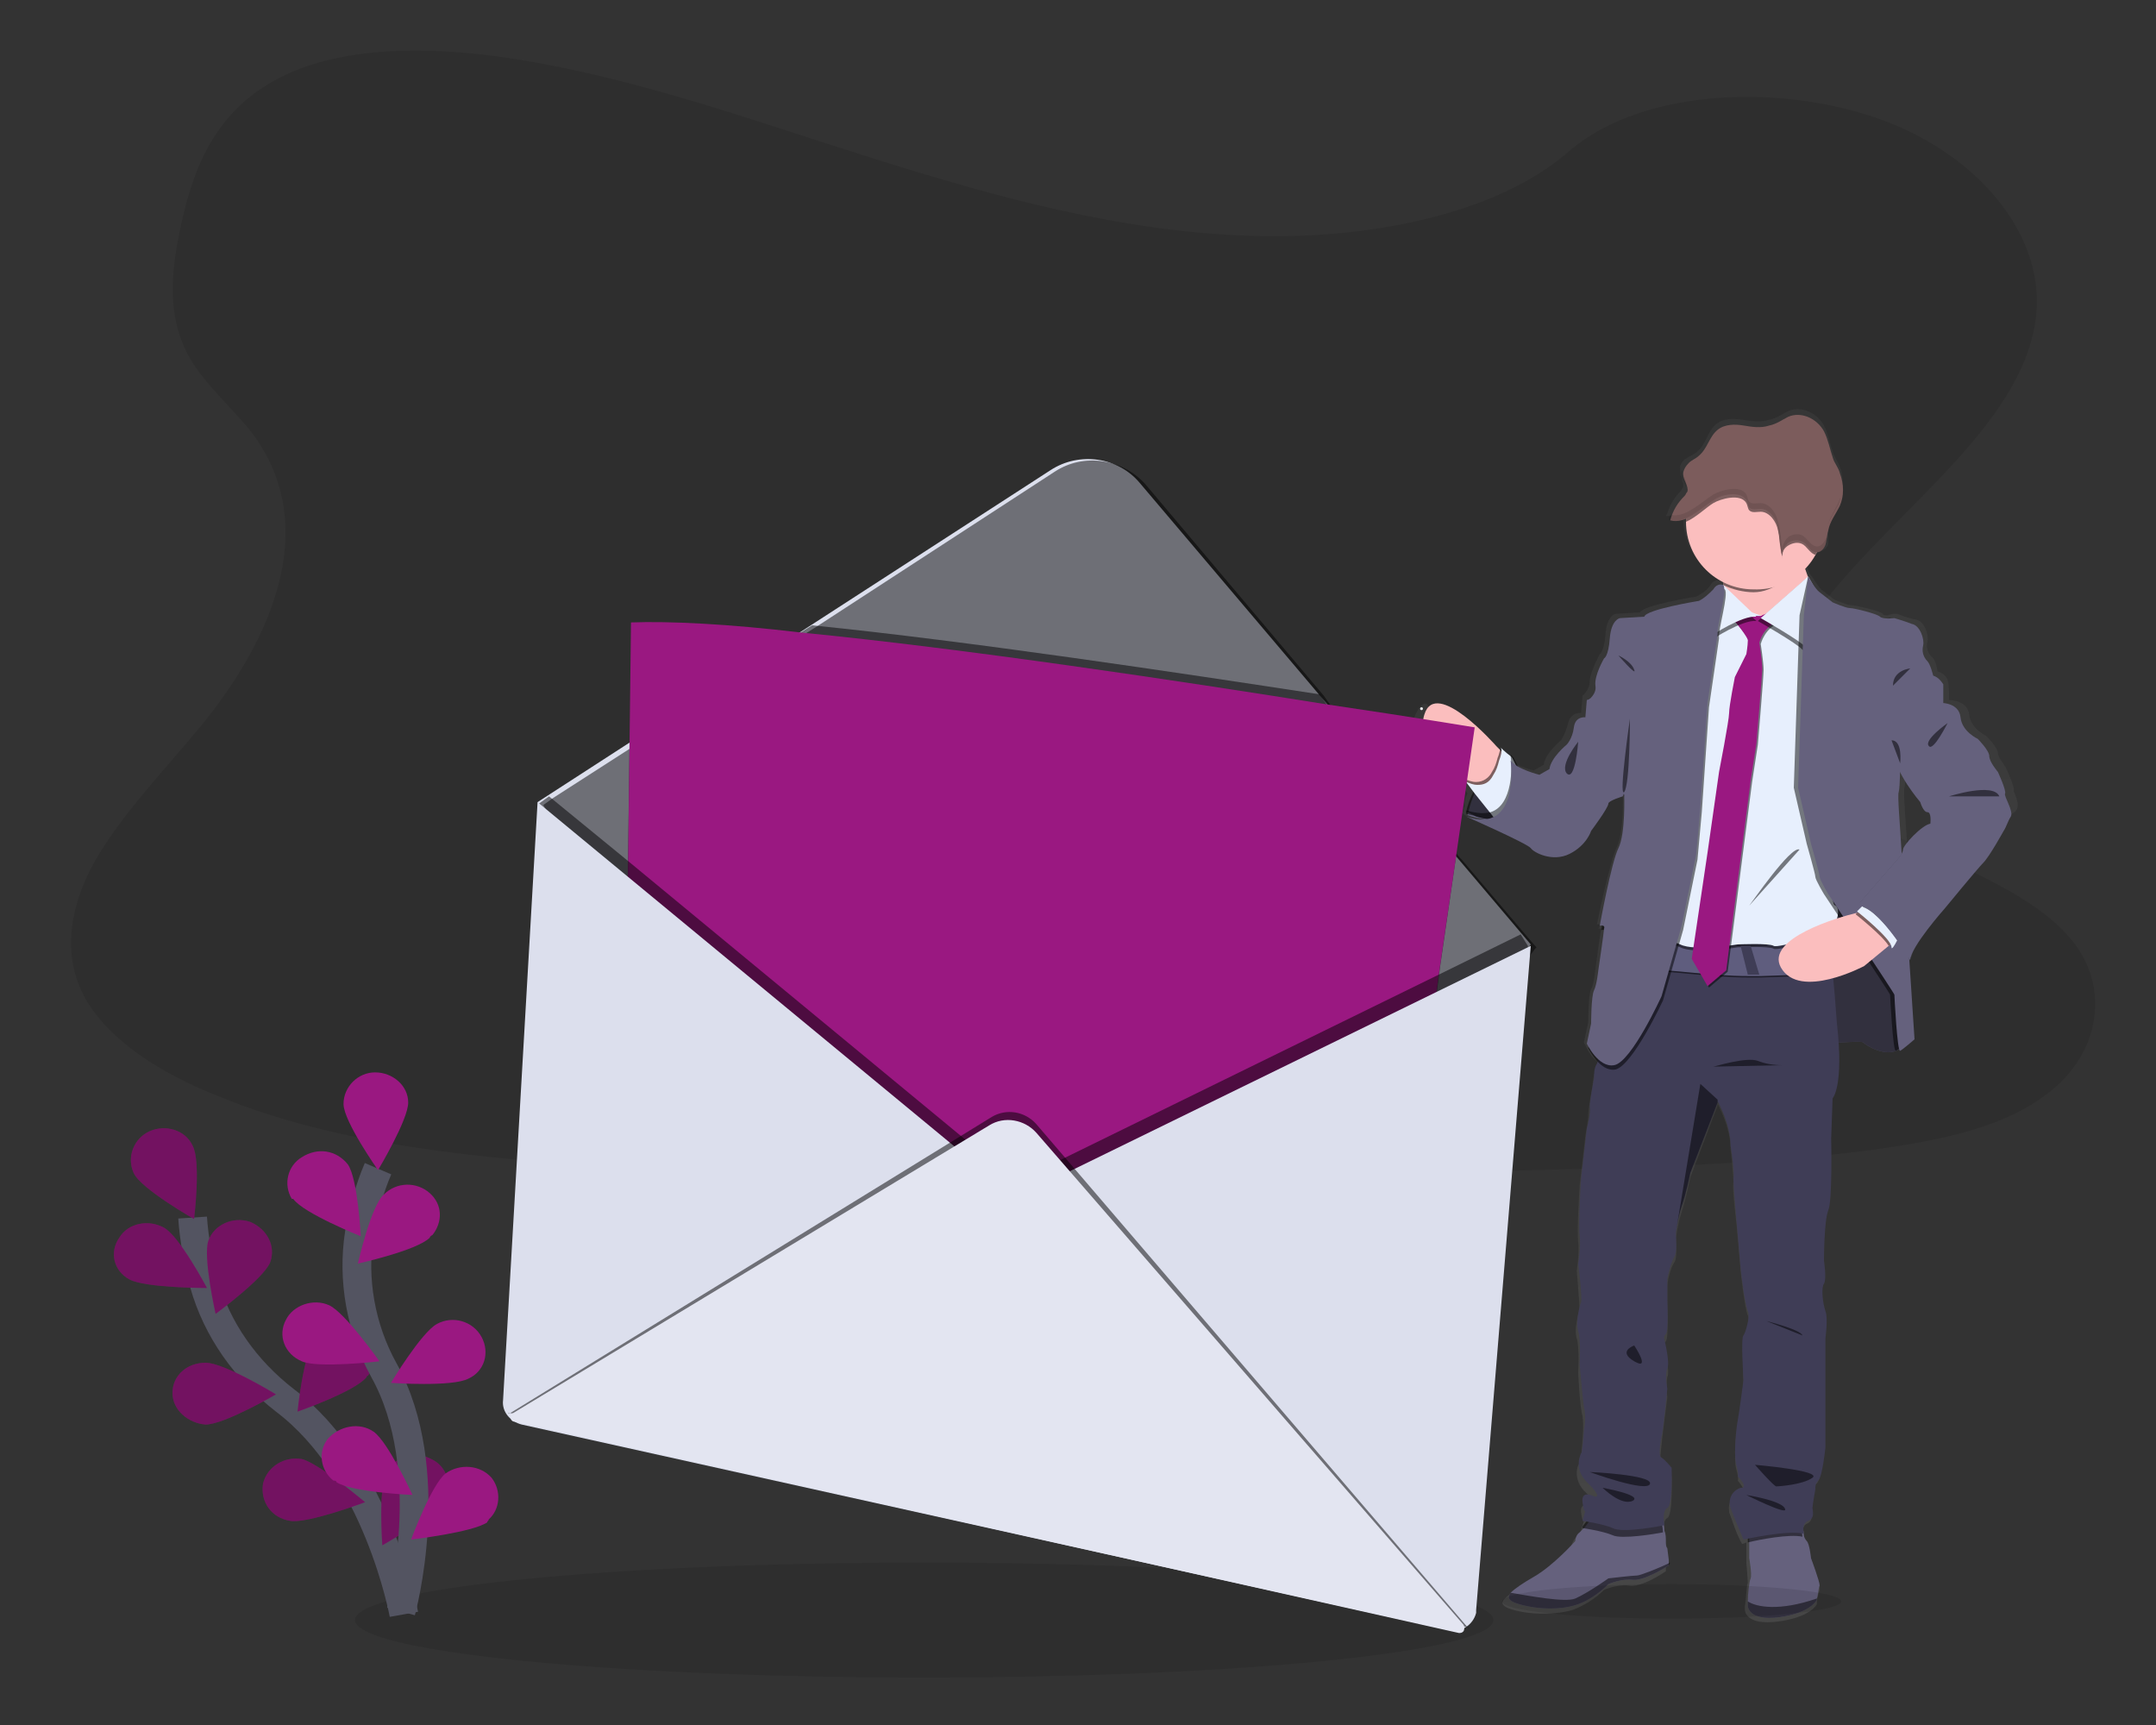 <?xml version="1.0" encoding="UTF-8"?>
<svg viewBox="0 0 150 120" xmlns="http://www.w3.org/2000/svg">
	<rect x="0" y="0" width="150" height="120" fill="#333333" stroke="none"/>
	<style type="text/css">
		.st0{opacity:0.1;enable-background:new;}
		.st1{fill:none;stroke:#535461;stroke-width:2;stroke-miterlimit:10;}
		.st2{fill:#9A1881;}
		.st3{opacity:0.25;enable-background:new;}
		.st4{fill:url(#a);}
		.st5{fill:#65617D;}
		.st6{opacity:0.5;enable-background:new;}
		.st7{fill:#FBBEBE;}
		.st8{fill:#E7EFFD;}
		.st9{fill:#3F3D56;}
		.st10{fill:#5F5D7E;}
		.st11{fill:#7C5C5C;}
		.st12{opacity:0.1;}
		.st13{fill:#E6E8EC;}
		.st14{fill:#DCDFED;}
		.st15{fill:#E3E5F1;}
	</style>
	<path class="st0" d="m86.9 16.4c-9-0.3-17.6-2.7-25.9-5.3s-16.4-5.6-25.2-7c-5.7-0.9-12.2-1-16.7 1.5-4.4 2.4-5.8 6.6-6.6 10.5-0.6 2.9-0.9 6 0.7 8.8 1.1 1.9 3 3.5 4.4 5.3 4.7 6.4 1.4 14.2-3.7 20.4-2.4 2.9-5.1 5.7-7 8.8s-2.7 6.7-1.1 9.8 5.4 5.5 9.5 7.1c8.3 3.4 18.2 4.3 27.7 4.9 21.2 1.2 42.5 0.7 63.7 0.2 7.9-0.2 15.8-0.4 23.5-1.4 4.3-0.6 8.7-1.4 11.8-3.6 4-2.7 4.9-7.4 2.3-10.8-4.4-5.7-16.7-7.2-19.9-13.4-1.7-3.4 0.1-7.2 2.5-10.3 5.3-6.8 14.3-12.7 14.8-20.4 0.3-5.3-4-10.6-10.6-13.1-7-2.6-16.6-2.3-21.8 2-5.1 4.6-14.4 6.3-22.4 6z"/>
	<ellipse class="st0" cx="64.3" cy="112.7" rx="39.6" ry="4"/>
	<path class="st1" d="m28.1 112.3s-1.8-10-8.3-14.9c-2.7-2.1-4.7-4.9-5.6-8.1-0.4-1.5-0.7-3.1-0.8-4.6"/>
	<path class="st2" d="m9.3 81.6c0.5 1.1 4.2 3.2 4.2 3.2s0.5-4-0.1-5.1c-0.5-1.1-1.9-1.5-3-1s-1.6 1.8-1.1 2.9z"/>
	<path class="st2" d="m9 89c1.1 0.6 5.4 0.6 5.4 0.6s-1.9-3.6-3-4.2-2.5-0.3-3.1 0.7c-0.7 1-0.4 2.3 0.7 2.9z"/>
	<path class="st2" d="m14.3 99.1c1.3 0 4.9-2.1 4.9-2.1s-3.6-2.2-4.9-2.2-2.3 0.9-2.3 2.1 1.1 2.1 2.3 2.2z"/>
	<path class="st2" d="m20.2 105.8c1.2 0.2 5.2-1.3 5.2-1.3s-3.2-2.7-4.4-3c-1.2-0.2-2.4 0.5-2.7 1.7-0.2 1.3 0.6 2.4 1.9 2.6z"/>
	<path class="st2" d="m18.8 87.8c-0.4 1.1-3.8 3.6-3.8 3.6s-0.9-4-0.5-5.1 1.7-1.7 2.9-1.3c1.2 0.5 1.8 1.7 1.4 2.8z"/>
	<path class="st2" d="m25.5 95.8c-0.8 1-4.8 2.4-4.8 2.4s0.4-4 1.2-5 2.2-1.1 3.2-0.4c0.9 0.6 1.2 1.9 0.5 2.9 0 0-0.1 0-0.1 0.1z"/>
	<path class="st2" d="m30.9 104.4c-0.6 1-4.3 3.1-4.3 3.1s-0.3-4 0.3-5.1 2-1.5 3.1-0.9c1.1 0.5 1.5 1.8 0.9 2.9z"/>
	<path class="st3" d="m9.3 81.6c0.5 1.1 4.2 3.2 4.2 3.2s0.5-4-0.1-5.1c-0.5-1.1-1.9-1.5-3-1s-1.6 1.8-1.1 2.9z"/>
	<path class="st3" d="m9 89c1.1 0.6 5.4 0.6 5.4 0.6s-1.9-3.6-3-4.2-2.5-0.3-3.1 0.7c-0.7 1-0.4 2.3 0.7 2.9z"/>
	<path class="st3" d="m14.3 99.1c1.3 0 4.9-2.1 4.9-2.1s-3.6-2.2-4.9-2.2-2.3 0.9-2.3 2.1 1.1 2.1 2.3 2.2z"/>
	<path class="st3" d="m20.2 105.8c1.2 0.2 5.2-1.3 5.2-1.3s-3.2-2.7-4.4-3c-1.2-0.2-2.4 0.5-2.7 1.7-0.2 1.3 0.6 2.4 1.9 2.6z"/>
	<path class="st3" d="m18.8 87.8c-0.4 1.1-3.8 3.6-3.8 3.6s-0.9-4-0.5-5.1 1.7-1.7 2.9-1.3c1.2 0.5 1.8 1.7 1.4 2.8z"/>
	<path class="st3" d="m25.5 95.8c-0.8 1-4.8 2.4-4.8 2.4s0.4-4 1.2-5 2.2-1.1 3.2-0.4c0.9 0.6 1.2 1.9 0.5 2.9 0 0-0.1 0-0.1 0.1z"/>
	<path class="st3" d="m30.9 104.4c-0.6 1-4.3 3.1-4.3 3.1s-0.3-4 0.3-5.1 2-1.5 3.1-0.9c1.1 0.5 1.5 1.8 0.9 2.9z"/>
	<path class="st1" d="m27.9 112.1s2.7-9.8-1.2-16.8c-1.6-2.9-2.2-6.3-1.7-9.5 0.3-1.6 0.7-3.1 1.3-4.5"/>
	<path class="st2" d="m23.9 76.8c0 1.2 2.4 4.6 2.4 4.6s2.1-3.5 2.1-4.7-1.1-2.1-2.3-2.1-2.2 1-2.2 2.2z"/>
	<path class="st2" d="m20.4 83.4c0.7 1 4.7 2.6 4.7 2.6s-0.2-4-0.9-5c-0.8-1-2.1-1.2-3.2-0.5-1 0.6-1.3 1.9-0.7 2.9h0.1z"/>
	<path class="st2" d="m21 94.7c1.1 0.5 5.4 0 5.4 0s-2.4-3.4-3.5-3.9-2.5 0-3 1c-0.6 1.1-0.1 2.4 1.1 2.9z"/>
	<path class="st2" d="m23.4 103.1c1 0.7 5.3 0.9 5.3 0.9s-1.7-3.7-2.7-4.4-2.4-0.4-3.2 0.5c-0.7 0.9-0.5 2.2 0.4 2.9 0.1 0 0.2 0 0.2 0.1z"/>
	<path class="st2" d="m29.9 86.1c-0.9 0.9-5 1.8-5 1.8s0.9-4 1.8-4.8c0.9-0.9 2.3-0.9 3.2-0.1s0.9 2 0.2 2.9c-0.2 0.1-0.2 0.2-0.2 0.2z"/>
	<path class="st2" d="m32.6 95.9c-1.1 0.6-5.4 0.3-5.4 0.3s2.1-3.5 3.2-4.1 2.5-0.2 3.1 0.9 0.2 2.4-0.9 2.9z"/>
	<path class="st2" d="m33.9 105.9c-1 0.7-5.3 1.2-5.3 1.2s1.4-3.8 2.4-4.6c1-0.7 2.4-0.6 3.2 0.3 0.7 0.9 0.6 2.2-0.2 2.9 0 0.1-0.1 0.1-0.1 0.2z"/>
	<linearGradient id="a" x1="202.18" x2="202.18" y1="144.97" y2="60.595" gradientTransform="translate(-82.53 -32.2)" gradientUnits="userSpaceOnUse">
		<stop stop-color="#808080" stop-opacity=".25" offset="0"/>
		<stop stop-color="#808080" stop-opacity=".12" offset=".54"/>
		<stop stop-color="#808080" stop-opacity=".1" offset="1"/>
	</linearGradient>
	<path class="st4" d="m140.1 55c0.1-0.2-0.5-1.5-0.5-1.5 0-0.1-0.6-0.8-0.6-1.1 0-0.4-0.8-1.2-0.8-1.2s-1.1-0.5-1.2-1.5-1.4-1-1.4-1v-0.2c0-0.3 0-0.9-0.1-1.2s-0.4-0.5-0.7-0.6c0 0-0.1-0.8-0.4-1-0.3-0.3-0.4-0.7-0.3-1.1s-0.2-1.4-0.8-1.5-1.3-0.4-1.3-0.4-0.1 0-0.2 0h-0.1l-0.4 0.1c-0.1 0-0.3 0-0.3-0.1-0.2-0.2-1.9-0.6-2.2-0.6s-1.2-0.4-1.2-0.4l-0.9-0.7c-0.2-0.2-0.7-1-0.8-1.1-0.1-0.2-0.1-0.3-0.2-0.5 0.3-0.3 0.5-0.7 0.8-1 0 0 0-0.1 0.1-0.1h0.1 0.1c0.2-0.1 0.4-0.3 0.4-0.5v-0.1-0.1-0.1s0 0 0-0.1v-0.1-0.3-0.1c0-0.1 0-0.3 0.1-0.4 0.1-0.5 0.5-1 0.7-1.5 0-0.1 0.1-0.1 0.1-0.2s0.1-0.2 0.1-0.2v-0.1-0.2-0.1-0.3c0-0.5 0-1-0.2-1.4-0.1-0.4-0.4-0.7-0.5-1.1-0.2-0.6-0.3-1.2-0.6-1.8-0.5-0.9-1.6-1.4-2.5-1-0.4 0.2-0.8 0.5-1.3 0.6-0.6 0.2-1.2 0.1-1.9 0-0.6-0.1-1.3-0.1-1.8 0.3-0.6 0.5-0.7 1.4-1.3 1.9-0.2 0.2-0.5 0.3-0.8 0.5-0.2 0.1-0.3 0.3-0.4 0.5s0 0 0 0.1v0.1 0.1 0.1 0.1 0.1 0.1c0.1 0.1 0.1 0.3 0.2 0.5v0.3c-0.1 0.1-0.1 0.2-0.2 0.3-0.4 0.4-0.7 0.9-0.9 1.5 0 0.1-0.1 0.1-0.1 0.2h0.2 0.1 0.4 0.1c0.1 0 0.3-0.1 0.4-0.1v0.1 0.1c0 1.8 1 3.5 2.7 4.3v0.1 0.1l-0.1-0.1s-0.4-0.2-0.7 0.3-1 0.8-1 0.8-3.7 0.6-3.9 1.1l-1.7 0.1s-0.6 0.1-0.7 1.4-0.4 1.4-0.4 1.4-0.7 1.3-0.7 1.9-0.5 1-0.5 1l-0.1 1.2s-0.7-0.1-0.9 0.7-0.5 1.2-0.5 1.2-1.1 0.9-1.2 1.7l-0.7 0.4s-1.6-0.4-2-1l-0.1-0.1c-0.2-0.2-0.8-0.7-0.7-0.6s0.1 0.2 0 0.3l-0.4-0.4s-2.6-2.5-4.1-2.6c0 0-0.1-0.4-0.4-0.2-0.9 0.8-0.9 2.1-0.1 3l0.1 0.1 2.5 2.3 0.1 0.1 0.5 0.7c-0.1 0.2-0.2 0.4-0.2 0.6v0.1 0.1 0.1c-0.1 0.2-0.1 0.4-0.1 0.4h-0.1l0.2 0.2c0.7 0.3 4.3 1.9 4.5 2.1 0.2 0.3 1.6 1 2.8 0.4s1.5-1.6 1.5-1.6 1.2-1.6 1.2-1.9c0-0.2 1-0.5 1-0.5s0.1 2.7-0.4 3.7-1.4 5.4-1.4 5.4h0.2c0 0.2-0.1 0.3-0.1 0.3h0.2c-0.1 0.5-0.4 2.8-0.4 2.8s-0.1 1.1-0.3 1.4c-0.2 0.4-0.2 2.3-0.2 2.3l-0.3 1.4c0 0.1 0.1 0.2 0.1 0.2s0.3 0.8 0.9 1.2c0 0.2-0.1 0.4-0.2 0.6-0.1 0.3-0.2 0.6-0.2 1 0 0-0.3 1.6-0.3 2 0 0.5-0.2 1.5-0.2 1.5l-0.4 3.5s-0.2 3.1-0.1 3.9-0.1 2-0.1 2 0.2 2.4 0.2 2.7c-0.1 0.3-0.4 1.4-0.2 2s0.1 2.4 0.1 2.4 0.1 2.3 0.3 3c0.1 0.7 0 1.7 0 1.7s-0.1 1.6-0.2 1.6-0.6 1.1 0.5 2.1 0.4 0.9 0.4 0.9-0.9-0.4-0.8 0.4 0.2 0.6 0.2 0.6l-0.2 0.7h0.1l-0.5 0.5c-0.2 0.2-0.3 0.6-0.3 0.6s-1.5 1.6-2.9 2.5c-0.8 0.4-1.4 0.8-1.7 1.1s-0.2 0.5 0.3 0.7c1.1 0.4 3 0.5 4.4 0.1 0.8-0.3 1.6-0.8 2.2-1.4 0 0 0.9-0.4 1.7-0.3 0.9 0.2 2.6-1 2.6-1v-0.3l-0.1-0.8c-0.1-0.1-0.2-0.3-0.1-0.5 0-0.2 0-0.5-0.1-0.7v-0.2h0.2s-0.2-1 0.2-1.2 0.3-2.9 0.3-2.9-0.5-0.6-0.7-0.7 0-1.4 0-1.5c0-0.2 0.4-3.3 0.4-3.3s-0.1-1 0-1.4c0.2-0.4-0.2-2.1-0.2-2.1s-0.1-0.2 0.1-0.4 0.1-2.4 0.1-2.4 0-1.1 0-1.4 0.2-1.3 0.5-1.7c0.2-0.3 0.1-1.4 0.1-1.4v-0.1-0.1-0.1c0.1-0.6 0.2-1.2 0.4-1.8 0.3-0.9 0.6-2.4 0.6-2.4l1.9-5v-0.1s0.9 1.6 0.9 3.1c0 0 0.2 1.8 0.2 2.3-0.1 0.5 0.2 2.8 0.2 2.8s0.3 3.3 0.3 3.4 0.3 2.7 0.5 3.1-0.2 1.6-0.3 1.7 0 3.1 0 3.1-0.3 2.4-0.4 2.8c-0.1 0.5-0.3 2.4-0.1 3.1s0.1 0.8 0.1 0.8 0.7 0.8 0.3 0.8c-0.6 0.1-1 0.7-0.9 1.3v0.1c0.3 0.8 0.5 1.5 0.9 2.2 0 0 0.1 0 0.3-0.1v0.2 1.2s0.1 1.2 0.1 1.4c-0.1 0.2-0.1 1.1-0.2 1.6v0.3s0 1.1 2.3 0.8 2.7-1.2 2.7-1.2 0 0 0-0.1c0-0.2 0.1-0.6 0.2-0.9s-0.7-1.8-0.7-1.8-0.1-1-0.3-1.2c-0.1-0.1-0.1-0.3-0.2-0.4 0-0.1 0-0.2-0.1-0.3h0.1s-0.1-0.7 0.3-0.9c0.5-0.2 0.3-0.7 0.3-0.9s0.2-1.3 0.2-1.3c-0.1-0.2 0-0.5 0.2-0.6 0.3-0.3 0.5-2.3 0.5-2.3v-7.7s0.1-1.4 0-1.9c-0.2-0.5-0.3-1.6-0.1-1.9s0-1.6 0-1.6 0-2.8 0.3-3.5 0.2-5.1 0.2-5.1l0.1-2.9s0.7-0.6 0.5-3.9c0.7 0 1.5-0.1 1.6 0 0.2 0.2 1.7 1.1 2.5 0.5 0.2-0.1 1-0.8 1-0.8l-0.4-6.1 0.4 0.6c0-0.9 2.4-3.6 2.4-3.6s2.3-2.9 2.7-3.2 1.4-2.2 1.4-2.2c0.1-0.3 0.3-0.7 0.5-1 0.8-0.4 0.1-1.4 0.1-1.6zm-5.2 2.1c-0.6 0.1-1.9 1.5-1.9 1.8 0 0.2-0.1 0.4-0.3 0.5v-0.4c-0.1-1.8-0.3-4-0.2-4.2 0.1-0.4 0.1-2 0.1-2 0.4 1.3 1.7 2.8 1.7 2.8s0.2 0.6 0.5 0.7c0.2 0 0.1 0.8 0.1 0.8z"/>
	<path class="st5" d="m102.1 56.7s0.8-3.9 3.1-3.9l1.8 3.6-1.2 0.8c0-0.1-2.5 0-3.7-0.5z"/>
	<path class="st6" d="m107 56.3-1.2 0.8s-1.8 0.1-3.1-0.3c-0.2-0.1-0.5-0.1-0.7-0.2v-0.1c0.1-0.5 0.3-1 0.5-1.4 0.1-0.2 0.2-0.3 0.3-0.5 0.3-0.7 0.8-1.3 1.5-1.7 0.3-0.1 0.5-0.2 0.8-0.2h0.1v0.1l0.6 1.2 1.2 2.3z"/>
	<path class="st5" d="m126.9 72.6s2.5-0.2 2.7-0.1c0.2 0.2 1.6 1.1 2.5 0.5 0.8-0.6 0.3-2.6 0.3-2.7s-0.1-3-0.1-3l-1.5-2-1.9-3.6-3.9-0.4 0.1 5.7v2.9l1.8 2.7z"/>
	<path class="st6" d="m126.9 72.6s2.5-0.2 2.7-0.1c0.2 0.2 1.6 1.1 2.5 0.5 0.8-0.6 0.3-2.6 0.3-2.7s-0.1-3-0.1-3l-1.5-2-1.9-3.6-3.9-0.4 0.1 5.7v2.9l1.8 2.7z"/>
	<path class="st7" d="m104.7 52.6s-0.2 2.5-1.7 2.5c0 0-0.4-0.3-1-0.7-1.4-1-3.5-2.9-2.9-4.7 0.8-2.6 5 2.2 5 2.2l0.3 0.3 0.3 0.4z"/>
	<path class="st6" d="m104.7 52.6s-0.2 2.5-1.7 2.5c0 0-0.4-0.3-1-0.7l-0.1-0.2c0.3 0.1 0.5 0.2 0.8 0.2 0.5 0 0.9-0.3 1.1-0.7 0.2-0.3 0.3-0.6 0.4-1 0.1-0.2 0.1-0.4 0.2-0.6l0.3 0.5z"/>
	<path class="st8" d="m104.1 57.1-0.3-0.4-1.2-1.5-0.6-0.8c0.3 0.1 0.5 0.2 0.8 0.2 0.4 0 0.8-0.1 1.1-0.7 0.2-0.3 0.3-0.6 0.4-1 0.2-0.5 0.2-0.8 0.1-0.9s0.4 0.4 0.7 0.6l0.1 0.1 0.6 1.2v0.1c0.1 0.4 0.3 2.8-1.7 3.1z"/>
	<path class="st5" d="m116.1 108.9s-1.7 1.1-2.5 1-1.7 0.3-1.7 0.3c-0.6 0.6-1.3 1.1-2.1 1.4-1.4 0.5-3.3 0.3-4.4-0.1-0.5-0.2-0.5-0.4-0.3-0.7 0.3-0.3 0.9-0.7 1.6-1.1 1.4-0.8 2.9-2.5 2.9-2.5s0-0.4 0.3-0.6l0.4-0.4c0.2-0.3 0.4-0.5 0.4-0.5l5 0.1s0.1 0.4 0.1 0.7c0.1 0.2 0.1 0.5 0.1 0.7s0 0.4 0.1 0.5l0.1 0.8v0.4z"/>
	<path class="st5" d="m126.6 110.3c-0.1 0.2-0.1 0.7-0.2 0.9v0.1s-0.4 0.9-2.6 1.2-2.2-0.8-2.2-0.8 0-0.1 0-0.3c0-0.5 0.1-1.4 0.2-1.6 0.1-0.3-0.1-1.4-0.1-1.4v-1.2-0.8l3.7-0.4c0 0.3 0.1 0.5 0.1 0.8 0 0.1 0.1 0.3 0.2 0.4 0.2 0.2 0.3 1.2 0.3 1.2s0.6 1.6 0.6 1.9z"/>
	<path class="st6" d="m115.6 105.9s0.1 0.4 0.1 0.7c-0.5 0.1-2.9 0.5-3.5 0.2-0.7-0.3-2.1-0.5-2.1-0.5v-0.1c0.2-0.3 0.4-0.5 0.4-0.5l5.1 0.2z"/>
	<path class="st6" d="m125.4 106.9c-0.9-0.2-3 0.2-3.8 0.4v-0.8l3.7-0.4c0 0.3 0.1 0.6 0.1 0.8z"/>
	<path class="st9" d="m127.5 76.4-0.1 2.8s0.1 4.3-0.2 5-0.3 3.5-0.3 3.5 0.2 1.3 0 1.6-0.1 1.3 0.1 1.9c0.2 0.5 0 1.9 0 1.9v7.6s-0.2 2-0.5 2.3c-0.2 0.2-0.2 0.4-0.2 0.6 0 0-0.2 1.1-0.2 1.3s0.2 0.7-0.3 0.9-0.3 0.9-0.3 0.9c-1.1-0.3-4.2 0.4-4.2 0.4-0.3-0.7-0.6-1.4-0.9-2.2-0.2-0.6 0.1-1.2 0.7-1.4h0.1c0.4-0.1-0.3-0.8-0.3-0.8s0.1-0.1-0.1-0.8 0-2.6 0.1-3.1 0.4-2.8 0.4-2.8-0.2-3 0-3.1c0.1-0.1 0.5-1.3 0.3-1.7s-0.5-2.9-0.5-3-0.3-3.4-0.3-3.4-0.2-2.3-0.2-2.8c0.1-0.5-0.2-2.3-0.2-2.3 0-1.5-0.9-3.1-0.9-3.1v0.1l-1.9 4.9s-0.3 1.5-0.6 2.3c-0.2 0.6-0.3 1.2-0.4 1.8v0.1 0.1 0.1s0.1 1.1-0.1 1.4-0.5 1.4-0.5 1.6v1.4s0.1 2.2-0.1 2.4-0.1 0.4-0.1 0.4 0.4 1.6 0.2 2 0 1.4 0 1.4-0.3 3.1-0.4 3.3c0 0.1-0.3 1.4 0 1.5 0.2 0.1 0.7 0.7 0.7 0.7s0.1 2.6-0.3 2.8-0.2 1.2-0.2 1.2-2.9 0.6-3.6 0.2c-0.7-0.3-2.1-0.5-2.1-0.5l0.2-0.7s-0.1 0.2-0.2-0.6c-0.1-0.9 0.8-0.4 0.8-0.4s0.7 0.2-0.4-0.9c-1.1-1-0.5-2.1-0.5-2.1 0.1 0 0.2-1.6 0.2-1.6s0.2-0.9 0-1.6c-0.1-0.7-0.3-3-0.3-3s0.1-1.7-0.1-2.3 0.1-1.8 0.2-2c0.1-0.3-0.2-2.7-0.2-2.7s0.2-1.1 0.1-2 0.1-3.9 0.1-3.9l0.4-3.5s0.3-1.1 0.2-1.5c0-0.4 0.3-2 0.3-2 0-0.3 0-0.7 0.2-1 0.2-0.4 0.3-1.7 0.3-1.7l1.9-4.4 1-3.9 12.8-0.1s0.1 0.3 0.1 1c0.1 0.6 0.2 1.5 0.3 2.7 0.1 1 0.2 2.2 0.3 3.6 0.5 4.4-0.3 5.2-0.3 5.2z"/>
	<path class="st7" d="m126.3 41.1-3 3.2s-3.8-1.5-3.4-2c0.1-0.2 0.1-0.8 0-1.6-0.1-1.1-0.4-2.4-0.4-2.4s6.7-1.1 6.1 0c-0.2 0.4-0.2 0.9 0 1.3 0.2 0.6 0.4 1.1 0.7 1.5z"/>
	<path class="st6" d="m125.6 38.3c-0.2 0.4-0.3 0.5-0.2 0.9-0.9 0.9-2 2-3.4 2-0.7 0-1.5-0.2-2.1-0.5-0.1-1.1-0.4-2.4-0.4-2.4s6.7-1.1 6.1 0z"/>
	<path class="st7" d="m126.9 36.3c0 2.7-2.2 4.8-4.9 4.7-2.6 0-4.7-2.1-4.7-4.7v-0.1c0-2.7 2.2-4.8 4.8-4.8 2.7 0.1 4.8 2.2 4.8 4.9z"/>
	<path class="st6" d="m127.6 67.9c-0.6 0-2.7 0-5.1 0.1h-0.8c-2.8 0-5.6-0.5-6.7-0.4-2.4 0.2 0.8-2.2 0.8-2.2 1.8 0.4 3.6 0.6 5.4 0.5h0.7c2.1-0.1 4.3-0.3 5.4-0.7 0.1 0.7 0.2 1.6 0.3 2.7z"/>
	<path class="st10" d="m127.6 67.8c-0.6 0-2.7 0-5.1 0.1h-0.8c-2.8 0-5.6-0.5-6.7-0.4-2.4 0.2 0.8-2.2 0.8-2.2 1.8 0.4 3.6 0.6 5.4 0.5h0.7c2.1-0.1 4.3-0.3 5.4-0.7 0.1 0.7 0.2 1.6 0.3 2.7z"/>
	<path class="st6" d="m120.8 42.4-3.7 1.7-2.9 22.1s1.7-0.8 2.7-0.3 4 0 4 0 2.2-0.1 2.5 0.1 4.1-1 4.1-1 0.7-1.5 0.2-1.8c-0.5-0.2 0.2-2.6 0.2-2.6l-0.3-16-0.6-2-1.7-1-1.8 1.4-0.8 0.1-1.9-0.7z"/>
	<path class="st8" d="m120.8 42.2-3.7 1.7-2.9 22.1s1.7-0.8 2.7-0.3 4 0 4 0 2.2-0.1 2.5 0.1 4.1-1 4.1-1 0.7-1.5 0.2-1.8c-0.5-0.2 0.2-2.6 0.2-2.6l-0.3-16-0.6-2-1.7-1-1.8 1.4-0.8 0.1-1.9-0.7z"/>
	<path class="st6" d="m120.7 43.2s1.1 1.3 1 1.5c0 0.3-0.1 0.9-0.1 0.9l-0.8 1.6s-0.4 2-0.4 2.5-0.7 4.1-0.7 4.1l-0.8 5.6-1.1 7.4 1.1 1.9 1.3-1.1 1.7-13.2 0.4-2.6s0.4-4.7 0.4-5.2-0.2-1.8-0.2-1.8 0.3-1.2 1.4-1.5-0.1-0.1-0.1-0.1l-0.6-0.5-0.5 0.2c-0.1 0.2-1.6-0.2-2 0.3z"/>
	<path class="st2" d="m120.6 43.1s1.1 1.3 1 1.5c0 0.3-0.1 0.9-0.1 0.9l-0.8 1.6s-0.4 2-0.4 2.5-0.7 4.1-0.7 4.1l-0.8 5.6-1.1 7.4 1.1 1.9 1.3-1.1 1.7-13.2 0.4-2.6s0.4-4.7 0.4-5.2-0.2-1.8-0.2-1.8 0.3-1.2 1.4-1.5-0.1-0.1-0.1-0.1l-0.6-0.5-0.5 0.2c-0.1 0.2-1.7-0.3-2 0.3z"/>
	<path class="st6" d="m119.9 41s-0.2 0.1-0.2 0.9-0.6 2.6-0.6 2.6 2.1-1.4 3.1-1.3l-2.3-2.2z"/>
	<path class="st8" d="m119.9 40.7s-0.2 0.1-0.2 0.9-0.6 2.6-0.6 2.6 2.1-1.4 3.1-1.3l-2.3-2.2z"/>
	<path class="st6" d="m125.6 40.3-3.3 2.9s2.8 1.6 3.1 2c0.4 0.4 0.7-4 0.7-4l-0.5-0.9z"/>
	<path class="st8" d="m125.8 40.1-3.3 2.9s2.8 1.6 3.1 2c0.4 0.4 0.7-4 0.7-4l-0.5-0.9z"/>
	<path class="st6" d="m120 41s-0.4-0.2-0.7 0.3c-0.3 0.3-0.6 0.6-1 0.8 0 0-3.7 0.6-3.8 1.1l-1.7 0.1s-0.6 0.1-0.7 1.4-0.4 1.4-0.4 1.4-0.7 1.2-0.6 1.9c0.1 0.6-0.5 1-0.5 1l2.5 6.6s0.1 2.7-0.4 3.7-1.3 5.4-1.3 5.4 0.4-0.1 0.3 0.2c0 0.2-0.4 2.9-0.4 2.9s-0.1 1-0.3 1.4-0.2 2.3-0.2 2.3l-0.3 1.4s0.8 1.7 1.9 1.5c1.2-0.3 3.3-4.8 3.3-4.8l1.4-4.9 1-4.9 0.3-3.3 0.5-7.3 0.7-4.8c-0.1-0.5 0.7-3.1 0.4-3.4z"/>
	<path class="st5" d="m119.9 40.7s-0.4-0.2-0.7 0.3c-0.3 0.3-0.6 0.6-1 0.8 0 0-3.7 0.6-3.8 1.1l-1.7 0.1s-0.6 0.1-0.7 1.4-0.4 1.4-0.4 1.4-0.7 1.2-0.6 1.9c0.1 0.6-0.5 1-0.5 1l2.5 6.6s0.1 2.7-0.4 3.7-1.3 5.4-1.3 5.4 0.4-0.1 0.3 0.2c0 0.2-0.4 2.9-0.4 2.9s-0.1 1-0.3 1.4-0.2 2.3-0.2 2.3l-0.3 1.4s0.8 1.7 1.9 1.5c1.2-0.2 3.3-4.8 3.3-4.8l1.4-4.9 1-4.9 0.3-3.3 0.5-7.3 0.7-4.8c-0.1-0.4 0.7-3 0.4-3.4z"/>
	<path class="st6" d="m107 56.3-1.2 0.8s-1.8 0.1-3.1-0.3l-0.6-0.3-0.1-0.1h0.1c0.7 0.2 1.2 0.2 1.6 0.1 1.6-0.5 1.5-3.3 1.4-3.9v-0.1l0.2 0.2 0.6 1.2v0.1l1.1 2.3z"/>
	<path class="st5" d="m111 48.5-0.6 0.2-0.1 1.2s-0.7-0.1-0.8 0.7-0.5 1.2-0.5 1.2-1.1 0.9-1.2 1.7l-0.7 0.4s-1.6-0.4-2-1c0 0 0.7 5.2-3.1 3.9 0 0 4.3 1.9 4.5 2.2s1.5 1 2.7 0.4 1.5-1.6 1.5-1.6 1.2-1.6 1.2-1.9c0-0.2 1-0.5 1-0.5l1.7-4.2-3.6-2.7z"/>
	<path class="st6" d="m125.2 42.8 0.6-2.7s0.3 0.9 0.5 1.1l0.9 0.7s0.9 0.4 1.2 0.4 1.9 0.4 2.1 0.6 1 0.1 1 0.1 0.7 0.2 1.2 0.4c0.6 0.1 0.9 1.1 0.8 1.5s0 0.8 0.3 1.1c0.2 0.2 0.4 1 0.4 1 0.3 0.1 0.5 0.3 0.7 0.6 0.2 0.4 0.1 1.4 0.1 1.4l-3 4.2s0 1.6-0.1 2 0.4 6.5 0.4 6.5l0.6 10.6s-0.8 0.7-1 0.8-0.4-3.8-0.4-3.9-4.6-7-4.6-7-0.6-1-0.6-1.2-0.6-2.3-0.6-2.3l-0.9-3.9 0.4-12z"/>
	<path class="st5" d="m135.2 48.7v0.2l-3 4.2s0 1.6-0.1 2c-0.1 0.2 0.1 2.4 0.2 4.2 0.1 1.3 0.2 2.4 0.2 2.4l0.3 4.5 0.4 6.1s-0.8 0.7-1 0.8-0.4-3.8-0.4-3.9-4.6-7-4.6-7-0.6-1-0.6-1.2-0.6-2.3-0.6-2.3l-0.9-3.9 0.4-12 0.3-2.7s0.5 0.9 0.8 1.1l0.9 0.7s0.9 0.4 1.2 0.4 1.9 0.4 2.1 0.6 1 0.1 1 0.1 0.7 0.2 1.2 0.4c0.6 0.1 0.9 1.1 0.8 1.5s0 0.8 0.3 1.1c0.2 0.2 0.4 1 0.4 1 0.3 0.1 0.5 0.3 0.7 0.6v1.1z"/>
	<path class="st6" d="m110.6 102.4c0.1 0 4.3 0.2 4.2 0.8-0.1 0.7-4.2-0.8-4.2-0.8z"/>
	<path class="st6" d="m111.5 103.5s2.8 0.5 2.1 0.9c-0.8 0.4-2.1-0.9-2.1-0.9z"/>
	<path class="st6" d="m122.1 101.9s4.7 0.4 4 0.9-2.4 0.6-2.5 0.6c-0.1 0.1-1.5-1.5-1.5-1.5z"/>
	<path class="st6" d="m121.5 104s2.6 0.4 2.7 1c0.1 0.4-2.7-1-2.7-1z"/>
	<path class="st6" d="m122.9 91.9s2.4 0.6 2.5 1l-2.5-1z"/>
	<path class="st6" d="m113.7 93.6s-1.2 0.4 0 1.1 0-1.1 0-1.1z"/>
	<path class="st6" d="m119.2 74.2c0.1 0 2.3-0.7 3.1-0.4 0.5 0.2 1.1 0.3 1.7 0.3l-4.8 0.1z"/>
	<path class="st6" d="m119.5 76.5v0.2l-1.9 4.9s-0.3 1.5-0.6 2.3c-0.2 0.6-0.3 1.2-0.4 1.8l1.7-10.3 1.2 1.1z"/>
	<path class="st9" d="m122.4 67.8h-0.8l-0.5-2h0.7l0.6 2z"/>
	<path class="st7" d="m131.9 65.4-0.5 0.4-1.7 1.4s-4.5 2.4-5.8 0.1c-1.1-2 4-3.5 5.3-3.8 0.2 0 0.3-0.1 0.3-0.1l2.4 2z"/>
	<path class="st6" d="m112.6 45.6s0.9 0.4 1.1 1c0.2 0.5-1.1-1-1.1-1z"/>
	<path class="st6" d="m109.8 51.6s-1.3 1.6-0.8 2.2c0.6 0.6 0.8-2.2 0.8-2.2z"/>
	<path class="st6" d="m132.9 46.5s-1.2 0.1-1.2 1.2l1.2-1.2z"/>
	<path class="st6" d="m121.7 63c0.1-0.1 2.9-4.2 3.5-3.9l-3.5 3.9z"/>
	<path class="st6" d="m126.9 36.3c0 0.8-0.2 1.6-0.6 2.3-0.3-0.1-0.5-0.4-0.7-0.6-0.3-0.3-0.7-0.3-1.1-0.1s-0.6 0.6-0.5 1c-0.1-0.6-0.1-1.3-0.3-2-0.1-0.6-0.6-1.3-1.2-1.3-0.3 0-0.6 0.1-0.8-0.1-0.1-0.1-0.1-0.3-0.2-0.5-0.4-0.7-1.8-0.3-2.3 0s-1.2 1-1.9 1.3c0-2.7 2.2-4.8 4.8-4.8 2.7 0 4.8 2.1 4.8 4.8z"/>
	<path class="st11" d="m121.5 34.8c0.1 0.1 0.1 0.3 0.2 0.5 0.2 0.2 0.5 0.1 0.8 0.1 0.6 0 1.1 0.7 1.2 1.3s0.1 1.3 0.3 2c0-0.4 0.2-0.8 0.5-1 0.4-0.2 0.8-0.1 1.1 0.1 0.2 0.2 0.4 0.6 0.7 0.6 0.3 0.1 0.6-0.2 0.7-0.5s0.1-0.7 0.2-1c0.1-0.6 0.5-1.1 0.8-1.7 0.3-0.7 0.3-1.5 0-2.3-0.1-0.4-0.4-0.7-0.5-1.1-0.2-0.6-0.3-1.2-0.6-1.8-0.5-0.9-1.6-1.4-2.5-1-0.4 0.2-0.8 0.5-1.3 0.6-0.6 0.2-1.2 0.1-1.8 0s-1.3-0.1-1.8 0.3c-0.6 0.5-0.7 1.3-1.3 1.8-0.2 0.2-0.5 0.3-0.7 0.5s-0.4 0.5-0.4 0.8c0 0.4 0.4 0.8 0.3 1.2-0.1 0.1-0.1 0.2-0.2 0.3-0.5 0.5-0.8 1-1 1.7 1.1 0.3 2.3-0.9 3.1-1.4 0.4-0.4 1.8-0.7 2.2 0z"/>
	<path class="st6" d="m131.9 65.4-0.5 0.4c-0.4-0.7-2.3-2.2-2.3-2.2l0.1-0.1c0.2 0 0.3-0.1 0.3-0.1l2.4 2z"/>
	<path class="st8" d="m132.4 64.6s-0.2 0.5-0.4 0.8c-0.2 0.4-0.4 0.7-0.4 0.5 0-0.6-2.4-2.5-2.4-2.5l0.3-0.3 0.4-0.3 2.5 1.8z"/>
	<path class="st6" d="m132.5 61.7 0.3 4.5c-0.6-1-2.3-3.5-3.4-3.4l2.7-3.1c0.1-0.1 0.2-0.3 0.3-0.4 0 1.3 0.1 2.4 0.1 2.4z"/>
	<path class="st6" d="m132.4 64.6s-0.2 0.5-0.4 0.8c-0.7-1-1.7-2.1-2.4-2.3l0.4-0.3 2.4 1.8z"/>
	<path class="st5" d="m134.4 48.3 0.7 0.6s1.2 0 1.3 1 1.2 1.5 1.2 1.5 0.8 0.8 0.8 1.2 0.6 1.1 0.6 1.1 0.6 1.3 0.5 1.5 0.6 1.2 0.4 1.6c-0.2 0.3-0.3 0.7-0.5 1 0 0-1 1.8-1.4 2.2s-2.7 3.2-2.7 3.2-2.4 2.7-2.4 3.6c0 0-2.3-3.9-3.7-3.8l2.7-3.1s0.5-0.5 0.5-0.8 1.3-1.7 1.9-1.8c0 0 0.1-0.8-0.2-0.8s-0.5-0.7-0.5-0.7-1.8-2.1-1.8-3.4c0.2-1.3 2.6-4.1 2.6-4.1z"/>
	<path class="st6" d="m135.5 50.3s-1.7 1.2-1.3 1.6c0.3 0.4 1.3-1.6 1.3-1.6z"/>
	<path class="st6" d="m135.6 55.4s3.1-1 3.5 0h-3.5z"/>
	<path class="st6" d="m116.1 108.9s-1.7 1.1-2.5 1-1.7 0.3-1.7 0.3c-0.6 0.6-1.3 1.1-2.1 1.4-1.4 0.5-3.3 0.3-4.4-0.1-0.5-0.2-0.5-0.4-0.3-0.7 1.2 0.2 3.8 0.7 4.5 0.4 0.9-0.4 2.3-1.4 2.3-1.4s1.7-0.2 2-0.2c0.2 0 1.5-0.5 2.3-0.9l-0.1 0.2z"/>
	<path class="st6" d="m126.4 111.2v0.1s-0.4 0.9-2.6 1.2-2.2-0.8-2.2-0.8 0-0.1 0-0.3c0.6 0.4 2.2 0.7 4.8-0.2z"/>
	<path class="st6" d="m113.4 50s0 4.6-0.4 5.1c-0.4 0.4 0.4-5.1 0.4-5.1z"/>
	<path class="st6" d="m131.6 51.5 0.6 1.6s0.2-1.6-0.6-1.6z"/>
	<g class="st12">
		<path d="m117.3 33.9c0.1-0.4-0.2-0.8-0.3-1.2-0.1 0.1-0.1 0.2-0.1 0.4 0.1 0.3 0.4 0.6 0.4 0.8z"/>
		<path d="m124 38.2c-0.1-0.6-0.1-1.3-0.3-1.9-0.1-0.6-0.6-1.3-1.2-1.3-0.3 0-0.6 0.1-0.8-0.1-0.1-0.1-0.1-0.3-0.2-0.5-0.4-0.7-1.8-0.3-2.3 0-0.8 0.5-2 1.7-3 1.4-0.1 0.1-0.1 0.2-0.1 0.4 1.1 0.3 2.3-0.9 3.1-1.4 0.5-0.4 1.9-0.7 2.3 0 0.1 0.1 0.1 0.3 0.2 0.5 0.2 0.2 0.5 0.1 0.8 0.1 0.6 0 1.1 0.7 1.2 1.3s0.1 1.3 0.3 2v-0.5z"/>
		<path d="m127 37.5c-0.1 0.3-0.4 0.6-0.7 0.5s-0.5-0.4-0.7-0.6c-0.3-0.3-0.7-0.3-1.1-0.1-0.3 0.2-0.5 0.6-0.5 1 0.1-0.2 0.3-0.5 0.5-0.6 0.4-0.2 0.8-0.1 1.1 0.1 0.2 0.2 0.4 0.6 0.7 0.6 0.3 0.1 0.6-0.2 0.7-0.5 0.1-0.2 0.1-0.4 0.1-0.6 0 0 0 0.1-0.1 0.2z"/>
		<path d="m128 34.7c-0.2 0.6-0.6 1.1-0.8 1.7l-0.1 0.4c0.1-0.6 0.5-1.1 0.8-1.7 0.1-0.3 0.2-0.5 0.2-0.8 0 0.1 0 0.3-0.1 0.4z"/>
	</g>
	<circle class="st13" cx="98.9" cy="49.3" r=".1"/>
	<ellipse class="st0" cx="116.3" cy="111.4" rx="11.8" ry="1.2"/>
	<path class="st14" d="m73.1 32.7-35.7 23.1 23.2 41.9c0.2 0.4 0.6 0.7 1 0.8l21 5.1c0.8 0.2 1.5-0.2 1.8-0.9l10.7-21.7 11.4-15.3-27.2-32.1c-1.5-1.8-4.2-2.2-6.2-0.9z"/>
	<path class="st6" d="m106.9 65.9-0.1 0.1-6.7 9-0.1 0.2-4.5 6-8.9 18.6-0.3 0.5-1.3 2.6c-0.3 0.7-1.1 1.1-1.8 0.9l-21-5.1c-0.4-0.1-0.8-0.4-1-0.8l-2-3.6-0.4-0.7-14.8-26.4-0.1-0.2-6.1-11 0.7-0.5 5.6-3.6 0.1-0.1 11.8-7.7 0.8-0.5 16.6-10.8c2-1.3 4.7-0.9 6.3 0.9l12.4 14.7 0.5 0.7 9 10.6 0.1 0.1 4.5 5.3 0.6 0.7 0.1 0.1z"/>
	<path class="st6" d="m101.3 59.6-1.1 7.6-0.3 2.3-0.2 4.9v0.4l-1 25.6c0 0.9-0.8 1.6-1.7 1.6h-0.3l-10.6-2.4h-0.1l-27.2-6.1-0.5-0.1-15-3.4 0.3-23v-0.8l0.1-7 0.1-7.7 11.9-7.5 0.8-0.5c10.9 1.1 25.5 3.3 35.3 4.8l0.5 0.7 9 10.6z"/>
	<path class="st2" d="m102.6 50.6-1.3 9-1.2 8.2-0.3 2.3-0.2 4.9-1 26c0 0.9-0.8 1.6-1.7 1.6h-0.3l-37.9-8.5-15.4-3.4 0.3-23.8 0.1-7 0.1-8.2 0.1-8.4c2.6-0.1 6.8 0.1 11.8 0.7 11.3 1.1 26.6 3.4 36.6 5 6.1 0.9 10.3 1.6 10.3 1.6z"/>
	<path class="st6" d="m105.8 65-5.7 2.8-29.4 14.4-27-22.3-5.5-4.5-0.7 0.5 6.1 11-0.3 23.8 15.5 3.5 2 3.6c0.2 0.4 0.6 0.7 1 0.8l21 5.1c0.8 0.2 1.5-0.2 1.8-0.9l1.3-2.6 10.7 2.4c0.9 0.2 1.7-0.4 1.9-1.2v-0.3l1-26 6.8-9.1v-0.2l-0.5-0.8z"/>
	<path class="st14" d="m37.4 55.8-2.4 41.6c-0.1 0.8 0.5 1.5 1.3 1.7l64.5 14.3c0.9 0.2 1.7-0.4 1.9-1.2v-0.2l3.8-46.2-35.8 17.5-33.3-27.5z"/>
	<path class="st6" d="m35.5 98.3 33.5-20.6c1-0.6 2.3-0.4 3.1 0.5l30 35c0.1 0.1 0.2 0 0 0l-66.6-14.9c-0.2 0-0.2 0.1 0 0z"/>
	<path class="st15" d="m35.7 98.3 33.1-20c1.1-0.7 2.5-0.4 3.3 0.5l29.7 34.2c0.1 0.1 0.1 0.4 0 0.5s-0.2 0.1-0.3 0.1l-65.7-14.7c-0.2 0-0.3-0.2-0.3-0.4 0-0.1 0.1-0.2 0.2-0.2z"/>
</svg>
